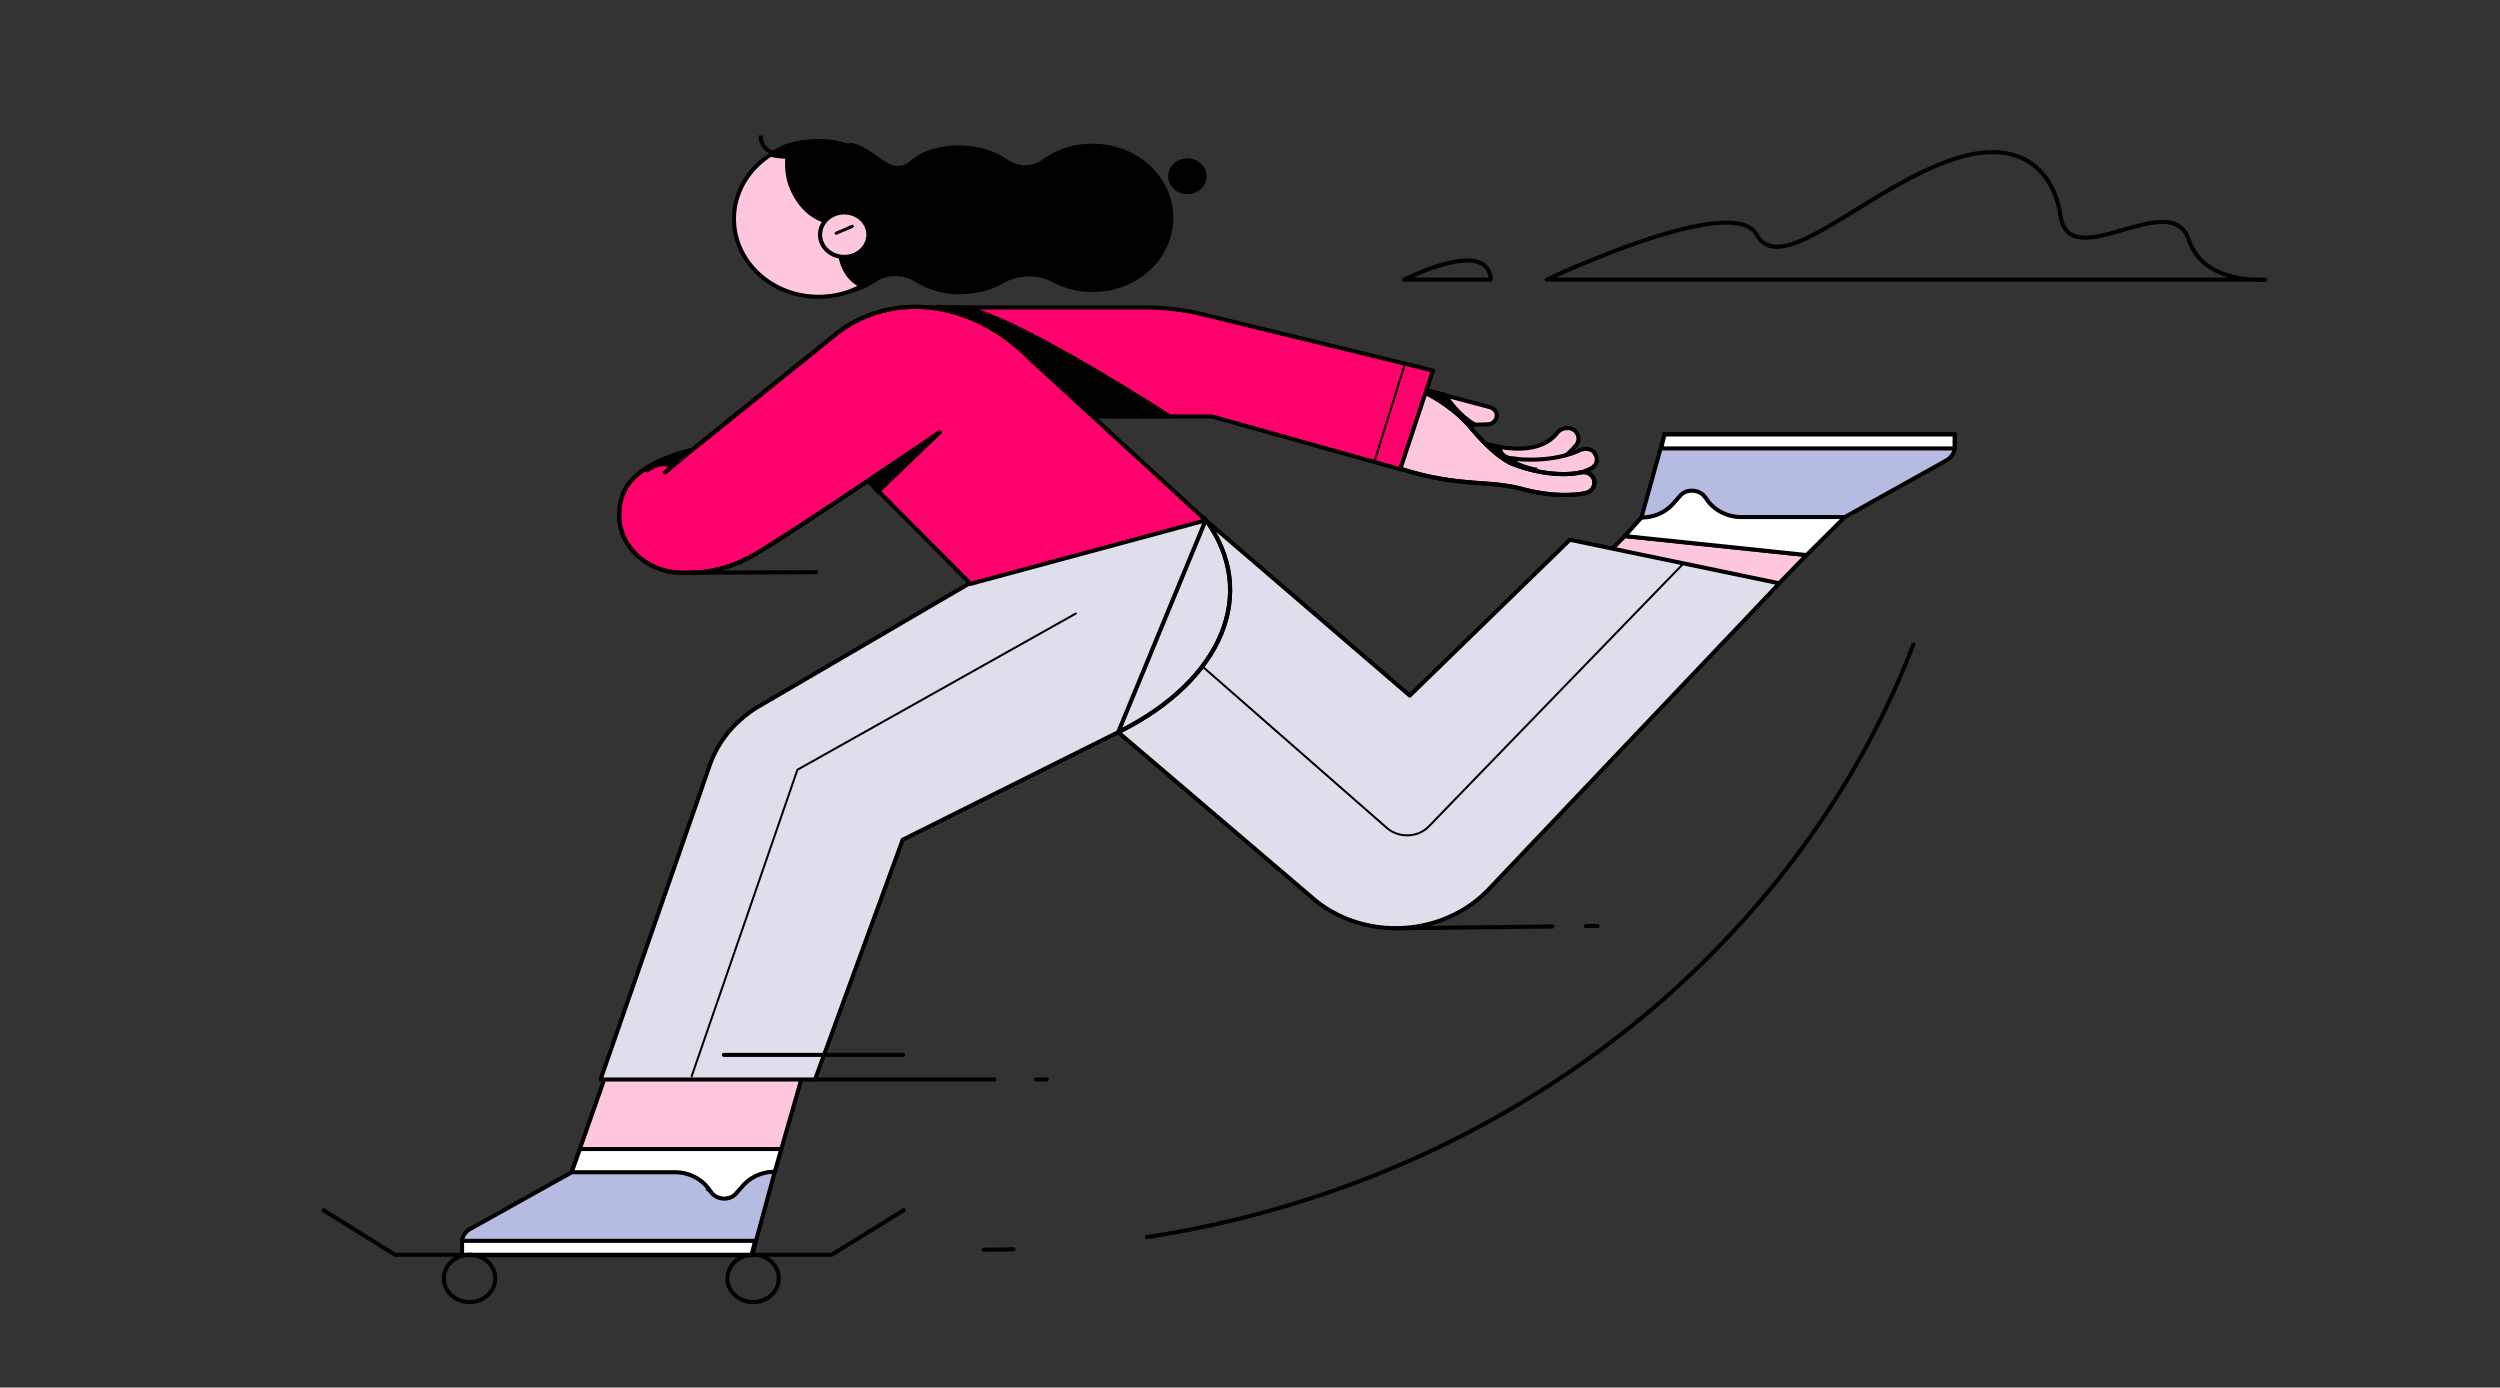 <svg width="600" height="333" xmlns="http://www.w3.org/2000/svg" fill="none">
 <rect width="100%" height="100%" fill="#333333" stroke="none"/>
 <g id="Layer_1">
  <title>Layer 1</title>
  <g stroke="null">
   <path stroke="#000" stroke-miterlimit="10" stroke-width="0.98" fill="#FFC7DE" d="m354.538,214.342l79.039,-81.125l-43.629,-4.562l-72.514,73.336l37.103,12.351zm21.751,-111.617c-0.967,0 -1.813,0.334 -2.418,1.001c-2.175,2.895 -5.921,4.23 -10.998,3.896c-4.109,-0.224 -7.614,-1.559 -7.614,-1.559c-1.45,-0.556 -3.022,0.111 -3.626,1.446c-0.604,1.336 0.121,2.782 1.571,3.338c0.121,0.112 4.231,1.559 9.186,1.892c7.01,0.445 12.57,-1.669 15.954,-6.009c0.846,-1.112 0.604,-2.67 -0.605,-3.561c-0.483,-0.222 -0.967,-0.445 -1.45,-0.445zm-38.07,-10.127l19.336,5.119c1.208,0.334 1.934,1.446 1.572,2.559c-0.243,0.891 -1.089,1.559 -2.055,1.559l-10.273,0.334l-8.58,-9.569l0,-0.001z"/>
   <path stroke="#000" stroke-miterlimit="10" stroke-width="0.98" fill="#FFC7DE" d="m380.642,107.734c-0.483,0 -1.087,0.111 -1.571,0.334c-0.362,0.222 -9.065,4.563 -23.447,0.556c-1.45,-0.445 -3.022,0.334 -3.384,1.669c-0.483,1.336 0.362,2.782 1.813,3.117c16.919,4.785 27.313,-0.78 27.796,-1.002a2.633,2.425 0 0 0 0.968,-3.45c-0.362,-0.779 -1.209,-1.224 -2.176,-1.224z"/>
   <path stroke="null" fill="#FFC7DE" d="m332.54,91.04l3.626,1.002c6.647,1.78 12.57,5.563 16.799,10.572c2.901,3.45 6.526,7.122 9.91,8.68c9.426,3.672 15.952,2.225 16.315,2.114a3.453,3.18 0 0 1 1.572,0c0.846,0.222 1.571,0.89 1.812,1.781c0.362,1.335 -0.483,2.782 -1.933,3.116c-0.362,0.111 -6.285,1.446 -15.107,-0.891c-2.418,-0.667 -4.835,-1.001 -7.251,-1.224c-5.197,-0.445 -11.966,-0.556 -21.029,-3.337l-10.031,-2.895"/>
   <path stroke="#000" stroke-miterlimit="10" stroke-width="0.98" d="m332.54,91.04l3.626,1.002c6.647,1.78 12.57,5.563 16.799,10.572c2.901,3.45 6.526,7.122 9.91,8.68c9.426,3.672 15.952,2.225 16.315,2.114a3.453,3.18 0 0 1 1.572,0c0.846,0.222 1.571,0.89 1.812,1.781c0.362,1.335 -0.483,2.782 -1.933,3.116c-0.362,0.111 -6.285,1.446 -15.107,-0.891c-2.418,-0.667 -4.835,-1.001 -7.251,-1.224c-5.197,-0.445 -11.966,-0.556 -21.029,-3.337l-10.031,-2.895"/>
   <path stroke="null" fill="#000" d="m368.071,112.631s-5.802,-1.335 -4.834,-2.56l-2.78,-0.222c0.121,0 3.263,2.115 7.614,2.782zm-5.799,-2.672s-2.416,-0.556 -2.295,-2.671l-3.263,-0.667s2.175,2.114 3.867,3.227l1.691,0.111zm-9.672,-8.011l1.209,-0.111s-4.109,-2.338 -6.889,-7.012l-7.372,-1.891s7.13,3.005 13.052,9.013l0,0.001z"/>
   <path stroke="#000" stroke-linejoin="round" stroke-linecap="round" stroke-miterlimit="10" stroke-width="0.98" fill="#FF006C" d="m220.751,73.79l53.903,0c4.834,0 9.788,0.556 14.503,1.781l54.747,13.354l-7.855,23.703l-45.2,-12.686l-59.945,0l-10.152,-26.151z"/>
   <path stroke="#000" stroke-miterlimit="10" stroke-width="0.98" fill="#FFC7DE" d="m152.105,238.823l-14.866,42.399l35.048,13.799l13.657,-13.799l28.764,-100.043l-62.603,57.645z"/>
   <path stroke="#000" stroke-miterlimit="10" stroke-width="0.98" fill="#fff" d="m139.173,275.769l-1.934,5.453l35.048,13.799l13.657,-13.799l1.572,-5.453l-48.343,0z"/>
   <path stroke="#000" stroke-linejoin="round" stroke-linecap="round" stroke-miterlimit="10" stroke-width="0.98" d="m216.883,290.458l-17.283,10.683l-104.783,0l-17.16,-10.683"/>
   <path stroke="#000" stroke-linejoin="round" stroke-linecap="round" stroke-miterlimit="10" stroke-width="0.98" fill="#DEDFEA" d="m338.344,166.935l-48.947,-42.065l-60.669,7.456l7.372,5.676l-53.177,31.047c-6.042,3.338 -10.635,8.68 -12.689,14.912l-26.106,75.116l51.485,0l21.029,-57.534l51.726,-25.818l47.618,40.619c12.085,9.459 30.213,8.346 40.969,-2.56l70.097,-73.781l-50.276,-10.46l-38.432,37.392z"/>
   <path stroke="null" fill="#DEDFEA" d="m268.369,175.727c25.259,-12.464 33.718,-33.607 21.028,-50.968l-21.028,50.968z"/>
   <path stroke="#000" stroke-miterlimit="10" stroke-width="0.98" d="m268.369,175.727c25.259,-12.464 33.718,-33.607 21.028,-50.968"/>
   <path stroke="null" fill="#000" d="m284.923,46.084a4.11,3.785 0 1 0 0,-7.569a4.11,3.785 0 0 0 0,7.569zm-21.028,-11.019a18.531,17.063 0 0 0 -13.415,3.672a7.257,6.683 0 0 1 -8.943,0c-2.538,-1.781 -6.406,-3.337 -11.602,-3.337c-4.11,0.11 -7.977,1 -10.757,3.337c-5.559,4.673 -8.339,-2.225 -14.623,-3.895c-4.351,-1.112 -17.645,35.833 -5.8,35.722c4.955,-0.111 8.459,-1.559 10.998,-3.227c2.901,-2.004 7.01,-2.115 10.031,-0.222c3.142,2.002 6.889,3.116 10.877,3.005c4.23,-0.111 7.372,-1.112 9.79,-2.56c3.746,-2.115 8.459,-2.337 12.327,-0.334c2.901,1.557 6.285,2.449 9.79,2.337c11.119,-0.111 19.82,-9.127 18.37,-19.587c-1.208,-8.012 -8.218,-14.244 -17.041,-14.911z"/>
   <path stroke="#000" stroke-miterlimit="10" stroke-width="0.98" fill="#FFC7DE" d="m196.458,71.231c11.213,0 20.304,-8.371 20.304,-18.696s-9.091,-18.696 -20.304,-18.696s-20.304,8.371 -20.304,18.696s9.091,18.696 20.304,18.696z"/>
   <path stroke="null" fill="#000" d="m207.818,36.842c3.384,1.781 13.415,10.572 7.01,24.037c-2.659,5.564 -8.339,7.568 -8.339,7.568c-7.132,-3.672 -4.714,-14.912 -5.318,-14.912c-4.23,-0.111 -8.58,-2.449 -11.119,-8.346c-2.055,-4.786 -0.725,-9.904 -0.725,-9.904c2.537,-0.78 10.394,-2.56 18.491,1.557z"/>
   <path stroke="null" fill="#FFC7DE" d="m202.619,61.66a5.802,5.342 0 1 0 0,-10.684a5.802,5.342 0 0 0 0,10.684z"/>
   <path stroke="null" fill="#000" d="m185.217,37.178s3.988,1.112 9.065,-0.222l-1.572,-2.782c0.121,0 -4.834,0.334 -7.493,3.005z"/>
   <path stroke="#000" stroke-linejoin="round" stroke-linecap="round" stroke-miterlimit="10" stroke-width="0.735" d="m204.552,54.314l-3.867,1.669"/>
   <path stroke="#000" stroke-miterlimit="10" stroke-width="0.98" d="m186.308,36.845s-3.746,-0.445 -3.746,-4.34"/>
   <path stroke="#000" stroke-miterlimit="10" stroke-width="0.98" fill="#FF006C" d="m289.396,124.87l-42.3,-38.837c-14.261,-12.798 -36.983,-13.132 -51.727,-0.78l-8.943,8.124l46.529,46.738l56.44,-15.246z"/>
   <path stroke="null" fill="#FF006C" d="m247.097,85.921c-15.469,-15.357 -35.169,-15.469 -47.375,-5.008l-33.599,27.042c-13.174,3.45 -17.524,8.457 -17.524,15.69c0,7.346 6.285,13.355 14.261,13.8c8.58,0.445 14.503,-2.115 18.975,-4.786c10.877,-6.566 43.749,-28.934 43.749,-28.934"/>
   <path stroke="#000" stroke-linejoin="round" stroke-linecap="round" stroke-miterlimit="10" stroke-width="0.98" d="m247.097,85.921c-15.469,-15.357 -35.169,-15.469 -47.375,-5.008l-33.599,27.042c-13.174,3.45 -17.524,8.457 -17.524,15.69c0,7.346 6.285,13.355 14.261,13.8c8.58,0.445 14.503,-2.115 18.975,-4.786c10.877,-6.566 43.749,-28.934 43.749,-28.934"/>
   <path stroke="#000" stroke-miterlimit="10" stroke-width="0.98" fill="#B6BBE2" d="m185.947,281.224c-3.02,0 -5.8,1.224 -7.735,3.45l-1.571,1.78c-1.572,1.781 -4.714,1.559 -6.043,-0.445l-0.121,-0.111a9.841,9.062 0 0 0 -8.58,-4.562l-24.656,0l-24.533,13.688c-1.089,0.667 -1.812,1.78 -1.812,3.005l0,3.227l69.612,0l5.438,-20.031z"/>
   <path stroke="#000" stroke-miterlimit="10" stroke-width="0.98" fill="#fff" d="m110.896,297.805l70.338,0l-0.846,3.338l-69.494,0l0,-3.338l0.001,0zm322.681,-164.588l9.063,-9.014l-34.926,-13.799l-13.778,13.799l-3.988,4.452l43.629,4.562z"/>
   <path stroke="#000" stroke-miterlimit="10" stroke-width="0.98" fill="#B6BBE2" d="m393.935,124.204c3.022,0 5.802,-1.224 7.735,-3.45l1.572,-1.781c1.571,-1.78 4.713,-1.557 6.042,0.445l0.121,0.112a9.846,9.066 0 0 0 8.581,4.562l24.775,0l24.534,-13.688c1.087,-0.667 1.812,-1.781 1.812,-3.005l0,-3.227l-69.612,0l-5.56,20.031z"/>
   <path stroke="#000" stroke-miterlimit="10" stroke-width="0.98" fill="#fff" d="m469.106,107.621l-70.459,0l0.846,-3.337l69.613,0l0,3.337z"/>
   <path stroke="null" fill="#000" d="m232.835,74.126c14.019,3.783 47.858,25.818 47.858,25.818l-18.007,-0.111s-19.336,-18.14 -24.655,-21.477c-3.626,-2.226 -13.415,-4.675 -13.415,-4.675s6.164,0 8.219,0.445z"/>
   <path stroke="#000" stroke-linejoin="round" stroke-linecap="round" stroke-miterlimit="10" stroke-width="0.98" d="m166.123,107.956l-6.525,5.453"/>
   <path stroke="null" fill="#000" d="m160.926,112.072s-1.329,-2.114 -5.921,1.002c3.745,-3.338 10.03,-4.786 10.03,-4.786l-4.109,3.785l0,-0.001zm63.931,-7.677l-14.14,13.576l-2.176,-2.56l16.316,-11.017z"/>
   <path stroke="#000" stroke-linejoin="round" stroke-linecap="round" stroke-miterlimit="10" stroke-width="0.98" d="m243.23,299.807c-2.297,0.111 -4.714,0.111 -7.13,0.111m223.098,-145.224c-28.28,73.668 -98.376,129.087 -183.943,142.219m-162.671,15.582a6.164,5.676 0 1 0 0,-11.35a6.164,5.676 0 0 0 0,11.35zm68.042,0a6.164,5.676 0 1 0 0.001,-11.35a6.164,5.676 0 0 0 0,11.35l-0.001,0zm14.987,-53.419l43.025,0m-74.206,-121.629l31.423,-0.111m184.791,84.907l2.78,0m-48.466,0.556l37.587,-0.445m-198.808,30.824l43.025,0m31.906,5.898l2.538,0"/>
   <path stroke="#000" stroke-linejoin="round" stroke-linecap="round" stroke-miterlimit="10" stroke-width="0.49" d="m337.132,87.479l-7.251,23.259m-163.88,147.559l25.381,-73.557l66.832,-37.503m145.513,-11.684l-60.79,62.763c-2.658,2.782 -7.251,2.893 -10.152,0.334l-44.353,-38.838"/>
   <path stroke="#000" stroke-linejoin="round" stroke-linecap="round" stroke-miterlimit="10" stroke-width="0.98" d="m371.215,67.117l172.462,0s-14.744,1.336 -18.37,-9.569c-4.23,-12.91 -28.764,8.902 -30.819,-5.898c-0.967,-7.344 -7.01,-20.364 -27.193,-12.909c-20.182,7.456 -40.003,28.043 -45.682,17.583c-5.681,-10.461 -50.398,10.793 -50.398,10.793zm-13.415,0.001l-20.787,0s20.183,-10.349 20.787,0z"/>
  </g>
 </g>

</svg>
